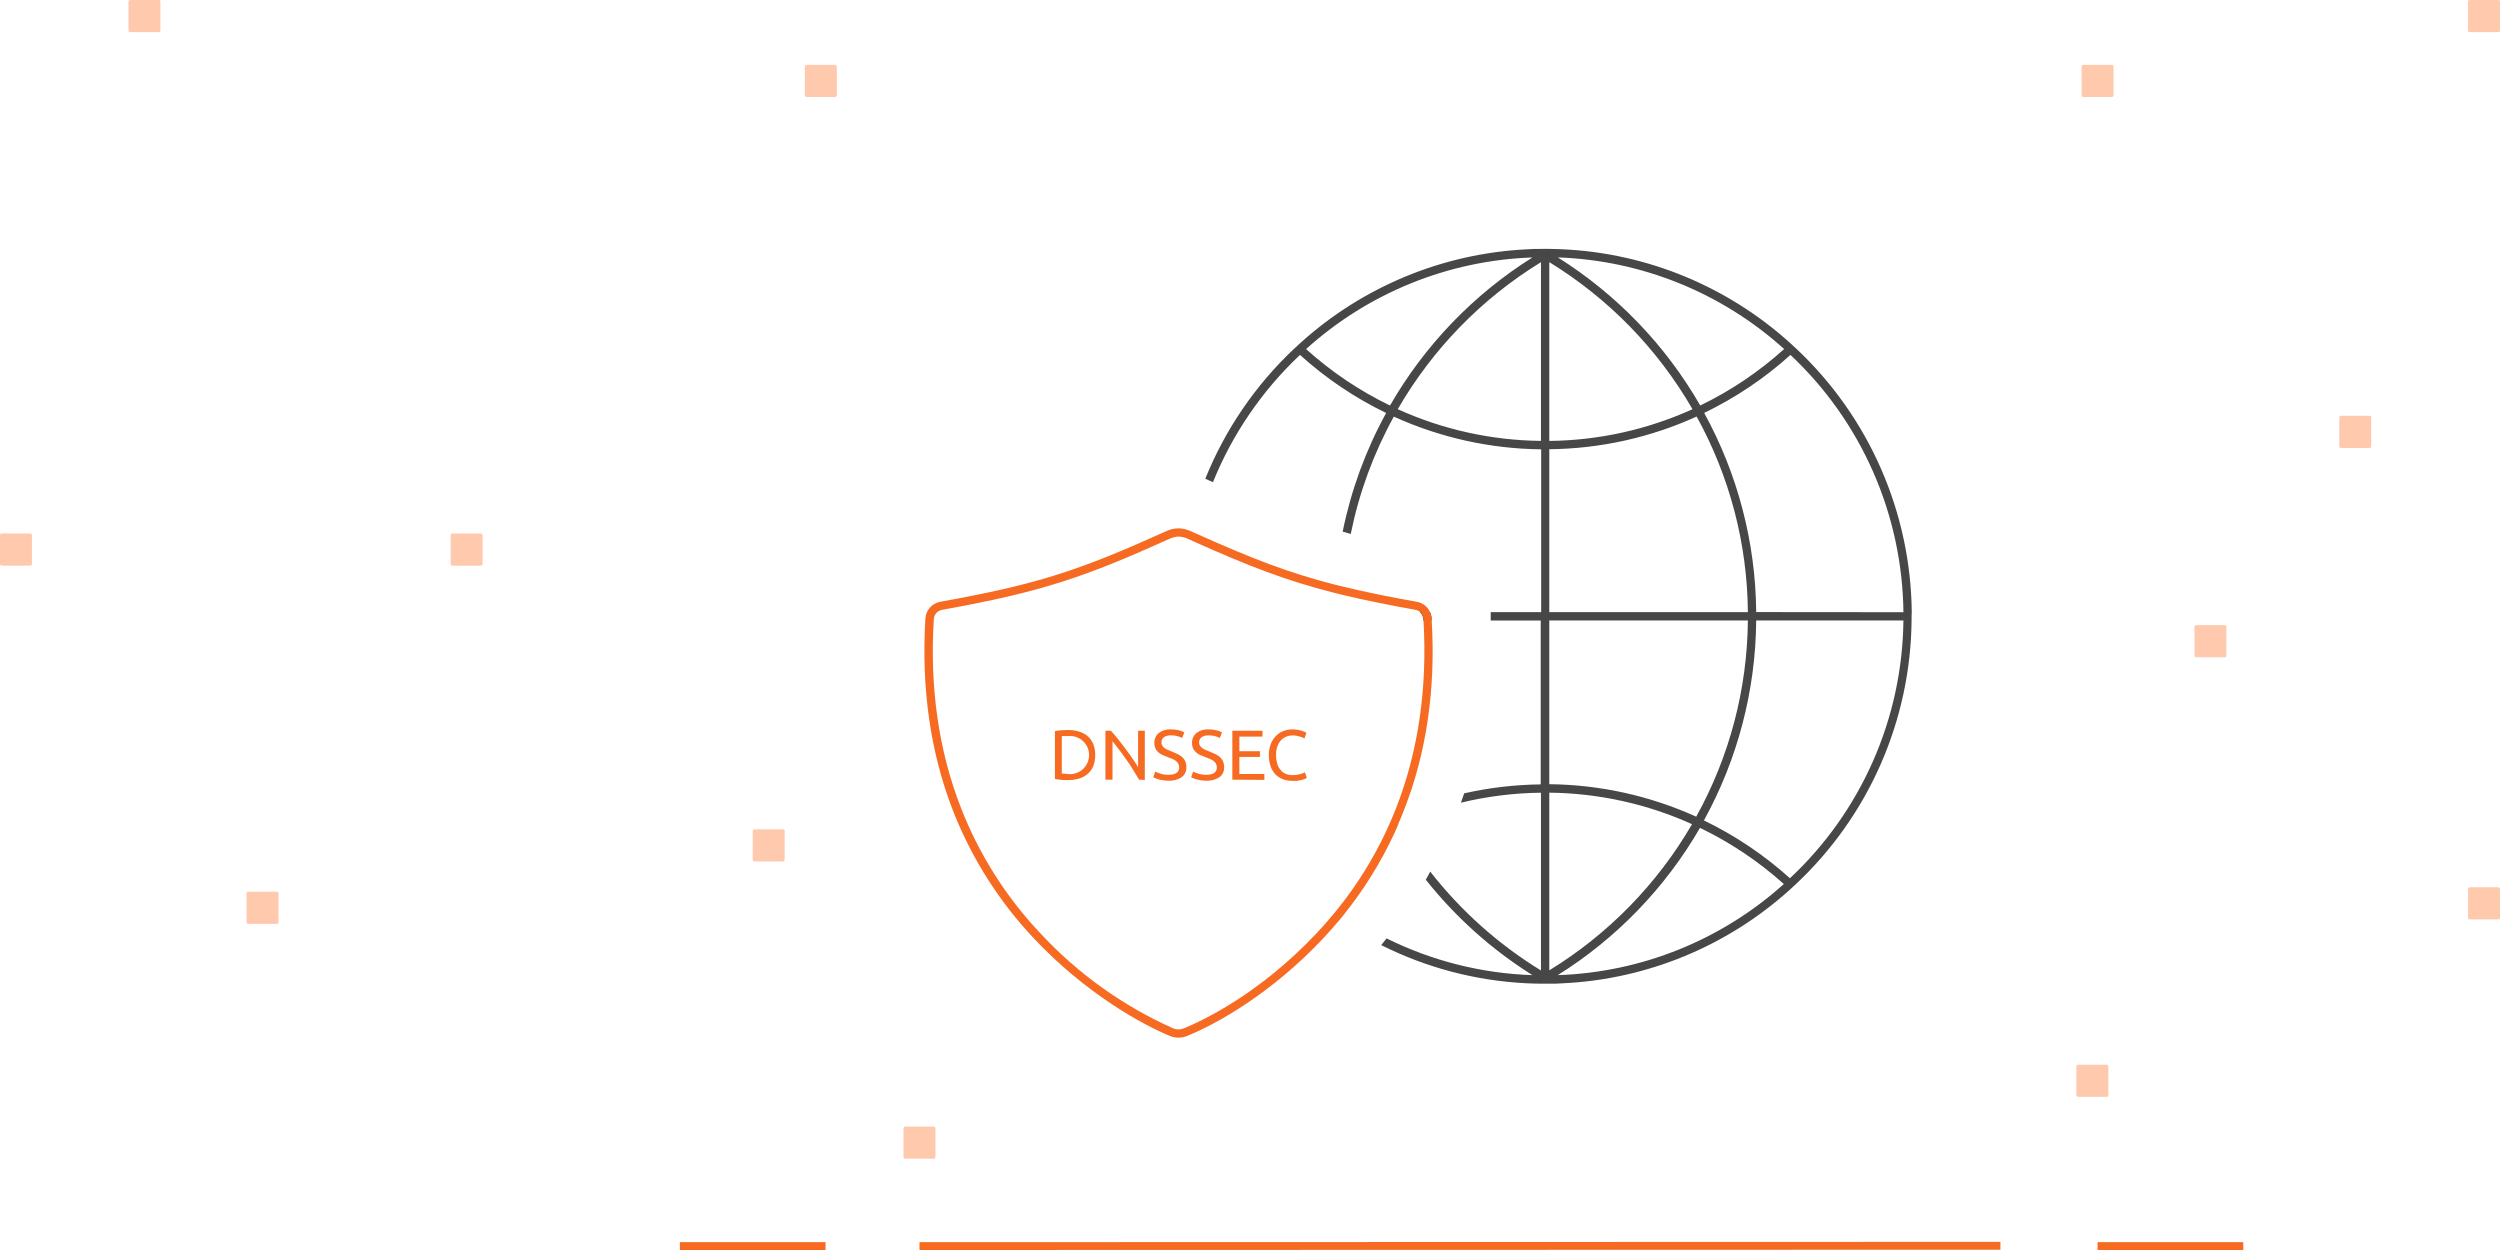 <svg width="600" height="300" viewBox="0 0 600 300" fill="none" xmlns="http://www.w3.org/2000/svg">
<path d="M220.68 300.001V298.117H221.73L480.1 298.047V299.931H479.05L220.68 300.001Z" fill="#F76A22"/>
<path d="M198.13 298.115H163.17V299.999H198.13V298.115Z" fill="#F76A22"/>
<path d="M538.38 298.115H503.42V299.999H538.38V298.115Z" fill="#F76A22"/>
<path d="M187.91 199.037H181.06C180.834 199.037 180.65 199.221 180.65 199.448V206.342C180.65 206.569 180.834 206.753 181.06 206.753H187.91C188.137 206.753 188.32 206.569 188.32 206.342V199.448C188.32 199.221 188.137 199.037 187.91 199.037Z" fill="#FFC9AD"/>
<path d="M115.42 128.039H108.57C108.344 128.039 108.16 128.223 108.16 128.45V135.344C108.16 135.571 108.344 135.755 108.57 135.755H115.42C115.647 135.755 115.83 135.571 115.83 135.344V128.45C115.83 128.223 115.647 128.039 115.42 128.039Z" fill="#FFC9AD"/>
<path d="M66.43 214.02H59.58C59.353 214.02 59.17 214.203 59.17 214.43V221.325C59.17 221.552 59.353 221.736 59.58 221.736H66.43C66.656 221.736 66.84 221.552 66.84 221.325V214.43C66.84 214.203 66.656 214.02 66.43 214.02Z" fill="#FFC9AD"/>
<path d="M506.84 15.562H499.99C499.764 15.562 499.58 15.746 499.58 15.973V22.868C499.58 23.095 499.764 23.279 499.99 23.279H506.84C507.067 23.279 507.25 23.095 507.25 22.868V15.973C507.25 15.746 507.067 15.562 506.84 15.562Z" fill="#FFC9AD"/>
<path d="M568.68 99.799H561.83C561.604 99.799 561.42 99.983 561.42 100.21V107.104C561.42 107.331 561.604 107.515 561.83 107.515H568.68C568.906 107.515 569.09 107.331 569.09 107.104V100.21C569.09 99.983 568.906 99.799 568.68 99.799Z" fill="#FFC9AD"/>
<path d="M533.93 150.035H527.08C526.854 150.035 526.67 150.219 526.67 150.446V157.34C526.67 157.567 526.854 157.751 527.08 157.751H533.93C534.156 157.751 534.34 157.567 534.34 157.34V150.446C534.34 150.219 534.156 150.035 533.93 150.035Z" fill="#FFC9AD"/>
<path d="M599.59 212.947H592.74C592.514 212.947 592.33 213.131 592.33 213.358V220.253C592.33 220.48 592.514 220.663 592.74 220.663H599.59C599.817 220.663 600 220.48 600 220.253V213.358C600 213.131 599.817 212.947 599.59 212.947Z" fill="#FFC9AD"/>
<path d="M505.59 255.537H498.74C498.514 255.537 498.33 255.721 498.33 255.948V262.842C498.33 263.069 498.514 263.253 498.74 263.253H505.59C505.817 263.253 506 263.069 506 262.842V255.948C506 255.721 505.817 255.537 505.59 255.537Z" fill="#FFC9AD"/>
<path d="M224.1 270.377H217.25C217.023 270.377 216.84 270.561 216.84 270.788V277.682C216.84 277.909 217.023 278.093 217.25 278.093H224.1C224.326 278.093 224.51 277.909 224.51 277.682V270.788C224.51 270.561 224.326 270.377 224.1 270.377Z" fill="#FFC9AD"/>
<path d="M200.42 15.562H193.57C193.344 15.562 193.16 15.746 193.16 15.973V22.868C193.16 23.095 193.344 23.279 193.57 23.279H200.42C200.647 23.279 200.83 23.095 200.83 22.868V15.973C200.83 15.746 200.647 15.562 200.42 15.562Z" fill="#FFC9AD"/>
<path d="M599.59 0H592.74C592.514 0 592.33 0.184 592.33 0.411V7.305C592.33 7.532 592.514 7.716 592.74 7.716H599.59C599.817 7.716 600 7.532 600 7.305V0.411C600 0.184 599.817 0 599.59 0Z" fill="#FFC9AD"/>
<path d="M7.26 128.039H0.41C0.184 128.039 0 128.223 0 128.45V135.344C0 135.571 0.184 135.755 0.41 135.755H7.26C7.486 135.755 7.67 135.571 7.67 135.344V128.45C7.67 128.223 7.486 128.039 7.26 128.039Z" fill="#FFC9AD"/>
<path d="M38.09 0H31.24C31.014 0 30.83 0.184 30.83 0.411V7.305C30.83 7.532 31.014 7.716 31.24 7.716H38.09C38.316 7.716 38.5 7.532 38.5 7.305V0.411C38.5 0.184 38.316 0 38.09 0Z" fill="#FFC9AD"/>
<path d="M343.58 148.453C343.55 147.918 343.417 147.394 343.19 146.909H340.74C341.03 147.151 341.259 147.459 341.407 147.808C341.555 148.157 341.618 148.536 341.59 148.914H343.59L343.58 148.453ZM458.82 146.909C458.702 135.064 456.196 123.366 451.451 112.516C446.706 101.667 439.821 91.891 431.21 83.777C430.72 83.306 430.21 82.835 429.71 82.394C414.701 68.791 395.452 60.82 375.24 59.837C374.11 59.776 372.97 59.746 371.83 59.736H369.83C368.69 59.736 367.55 59.736 366.42 59.837C346.224 60.831 326.995 68.802 312 82.394C311.49 82.835 311 83.306 310.5 83.777C301.261 92.492 294.018 103.111 289.27 114.902L291.11 115.724C295.791 104.151 302.918 93.731 312 85.18C318.193 90.787 325.153 95.481 332.67 99.119C327.78 108.027 324.263 117.626 322.24 127.589L324.18 128.15C326.17 118.289 329.658 108.793 334.52 99.991C345.633 105.043 357.676 107.716 369.88 107.837V146.919H357.77C357.77 147.591 357.77 148.262 357.77 148.924H369.77V188.256C363.588 188.323 357.431 189.042 351.4 190.401C351.15 191.152 350.9 191.904 350.62 192.645C356.913 191.127 363.357 190.323 369.83 190.25V232.91C359.629 226.659 350.63 218.625 343.26 209.19C342.92 209.842 342.56 210.493 342.19 211.134C349.366 220.162 358.019 227.904 367.78 234.032C355.619 233.629 343.685 230.622 332.78 225.214C332.35 225.755 331.93 226.296 331.49 226.827C342.359 232.275 354.241 235.395 366.38 235.986C367.51 236.047 368.65 236.077 369.79 236.087H371.79C372.93 236.087 374.07 236.087 375.2 235.986C395.351 235.004 414.546 227.078 429.54 213.549C430.046 213.102 430.546 212.641 431.04 212.166C439.691 204.05 446.609 194.26 451.377 183.388C456.145 172.517 458.663 160.789 458.78 148.914C458.78 148.583 458.78 148.242 458.78 147.912C458.78 147.581 458.83 147.24 458.82 146.909ZM333.6 97.325C326.28 93.787 319.499 89.226 313.46 83.777C328.417 70.266 347.654 62.48 367.78 61.791C353.658 70.657 341.922 82.858 333.6 97.325ZM369.83 105.813C357.97 105.694 346.266 103.104 335.46 98.207C343.805 83.761 355.619 71.632 369.83 62.923V105.813ZM428.2 83.767C422.16 89.216 415.379 93.777 408.06 97.315C399.737 82.848 388.001 70.647 373.88 61.781C394.006 62.472 413.243 70.262 428.2 83.777V83.767ZM371.83 62.913C386.041 71.625 397.856 83.757 406.2 98.207C395.394 103.107 383.689 105.701 371.83 105.823V62.913ZM371.83 107.817C384.033 107.696 396.076 105.023 407.19 99.971C415.127 114.346 419.355 130.481 419.49 146.909H371.83V107.817ZM371.83 148.904H419.49C419.349 165.395 415.085 181.588 407.09 196.003C396.003 190.983 383.995 188.328 371.83 188.206V148.904ZM371.83 190.24C383.649 190.361 395.314 192.938 406.09 197.806C397.747 212.163 385.974 224.215 371.83 232.88V190.24ZM373.88 234.022C387.957 225.208 399.671 213.078 408 198.688C415.307 202.208 422.08 206.746 428.12 212.166C413.165 225.616 393.962 233.357 373.88 234.032V234.022ZM429.58 210.774C423.39 205.194 416.441 200.524 408.94 196.904C417.045 182.201 421.359 165.701 421.49 148.904H456.82C456.696 160.529 454.218 172.008 449.536 182.645C444.853 193.281 438.064 202.855 429.58 210.784V210.774ZM421.49 146.899C421.346 130.175 417.054 113.748 409 99.099C416.529 95.47 423.502 90.783 429.71 85.18C438.153 93.106 444.908 102.664 449.567 113.276C454.226 123.888 456.693 135.336 456.82 146.929L421.49 146.899ZM343.58 148.443C343.55 147.908 343.417 147.384 343.19 146.899H340.74C341.03 147.141 341.259 147.449 341.407 147.798C341.555 148.147 341.618 148.526 341.59 148.904H343.59L343.58 148.443ZM343.58 148.443C343.55 147.908 343.417 147.384 343.19 146.899H340.74C341.03 147.141 341.259 147.449 341.407 147.798C341.555 148.147 341.618 148.526 341.59 148.904H343.59L343.58 148.443Z" fill="#474747"/>
<path d="M343.61 148.913V148.452C343.58 147.917 343.448 147.393 343.22 146.908C342.93 146.267 342.487 145.706 341.931 145.275C341.375 144.843 340.723 144.555 340.03 144.433C333.23 143.211 327.57 142.068 322.45 140.816C321.78 140.665 321.12 140.495 320.45 140.335C309.32 137.499 300.45 134.061 287.14 128.089L285.57 127.387L285.27 127.287C284.45 126.954 283.57 126.791 282.685 126.808C281.8 126.825 280.927 127.022 280.12 127.387C258.96 136.938 249.12 140.214 225.68 144.423C224.721 144.593 223.846 145.081 223.196 145.807C222.545 146.534 222.156 147.458 222.09 148.432C221.09 165.107 223.28 180.639 228.73 194.599C233.188 205.98 239.791 216.395 248.18 225.273C260.35 238.22 273.83 245.776 280.79 248.632C281.444 248.902 282.144 249.041 282.85 249.043C283.554 249.042 284.251 248.903 284.9 248.632C292.26 245.626 305.24 238.31 317.51 225.273C318.844 223.837 320.15 222.364 321.43 220.854C321.87 220.333 322.3 219.852 322.71 219.27C327.414 213.387 331.399 206.962 334.58 200.13C334.94 199.379 335.28 198.617 335.58 197.845C335.586 197.819 335.586 197.792 335.58 197.765C335.97 196.873 336.35 195.971 336.7 195.06C336.77 194.909 336.83 194.749 336.89 194.599C342.35 180.79 344.59 165.417 343.61 148.913ZM335.09 193.887C334.86 194.488 334.62 195.08 334.36 195.671C333.89 196.833 333.36 197.976 332.86 199.108C329.711 205.913 325.745 212.306 321.05 218.148C320.637 218.683 320.207 219.204 319.76 219.711C318.58 221.144 317.33 222.547 316.04 223.91C302.04 238.832 288.04 245.205 284.14 246.798C283.728 246.969 283.286 247.057 282.84 247.059C282.394 247.059 281.952 246.97 281.54 246.798C269.47 241.407 258.612 233.625 249.62 223.92C241.411 215.221 234.959 205.012 230.62 193.857C225.28 180.178 223.09 164.936 224.12 148.552C224.154 148.023 224.363 147.521 224.715 147.125C225.067 146.729 225.54 146.462 226.06 146.367C250.18 142.038 260.43 138.461 280.92 129.211C281.532 128.951 282.186 128.805 282.85 128.78C283.537 128.804 284.214 128.95 284.85 129.211L286.72 130.053C299.72 135.885 308.72 139.373 320.35 142.309L322.35 142.8C327.41 144.012 333.02 145.155 339.7 146.357C340.1 146.436 340.474 146.611 340.79 146.868C341.04 147.073 341.244 147.328 341.391 147.616C341.537 147.904 341.622 148.219 341.64 148.542C341.64 148.652 341.64 148.762 341.64 148.873C342.59 165.177 340.39 180.299 335.09 193.887Z" fill="#F76A22"/>
<path d="M262.85 181.21C262.867 182.121 262.708 183.027 262.38 183.876C262.086 184.6 261.623 185.243 261.03 185.75C260.425 186.262 259.72 186.641 258.96 186.862C258.098 187.11 257.206 187.232 256.31 187.223C255.83 187.223 255.31 187.223 254.74 187.163C254.214 187.134 253.692 187.057 253.18 186.933V175.488C253.692 175.369 254.214 175.292 254.74 175.258C255.31 175.258 255.83 175.198 256.31 175.198C257.207 175.187 258.1 175.312 258.96 175.569C259.719 175.786 260.425 176.162 261.03 176.671C261.619 177.182 262.082 177.823 262.38 178.545C262.708 179.394 262.867 180.3 262.85 181.21ZM256.44 185.78C257.069 185.831 257.702 185.751 258.299 185.545C258.896 185.339 259.443 185.011 259.908 184.582C260.372 184.153 260.742 183.633 260.995 183.053C261.249 182.474 261.38 181.848 261.38 181.216C261.38 180.583 261.249 179.957 260.995 179.378C260.742 178.798 260.372 178.278 259.908 177.849C259.443 177.42 258.896 177.092 258.299 176.886C257.702 176.68 257.069 176.6 256.44 176.651H255.36H254.83V185.67H255.36L256.44 185.78Z" fill="#F76A22"/>
<path d="M273.381 187.124C273.131 186.703 272.841 186.232 272.521 185.711C272.201 185.19 271.851 184.649 271.521 184.087C271.191 183.526 270.761 182.955 270.361 182.374C269.961 181.793 269.561 181.231 269.161 180.69C268.761 180.149 268.381 179.688 268.001 179.167C267.621 178.646 267.281 178.275 267.001 177.904V187.124H265.301V175.369H266.611C267.137 175.944 267.707 176.612 268.321 177.373C268.921 178.125 269.531 178.907 270.121 179.708C270.711 180.51 271.281 181.292 271.801 182.063C272.321 182.835 272.801 183.526 273.141 184.128V175.369H274.751V187.174L273.381 187.124Z" fill="#F76A22"/>
<path d="M280.409 185.95C282.139 185.95 282.999 185.359 282.999 184.176C283.007 183.85 282.927 183.529 282.769 183.244C282.609 182.984 282.398 182.759 282.149 182.583C281.874 182.385 281.575 182.224 281.259 182.102C280.919 181.961 280.569 181.821 280.189 181.691C279.774 181.546 279.367 181.378 278.969 181.19C278.605 181.017 278.267 180.791 277.969 180.518C277.68 180.266 277.449 179.955 277.289 179.606C277.118 179.205 277.036 178.77 277.049 178.334C277.025 177.877 277.108 177.421 277.29 177.002C277.472 176.583 277.749 176.212 278.099 175.919C278.936 175.294 279.967 174.985 281.009 175.047C281.667 175.037 282.322 175.115 282.959 175.277C283.41 175.376 283.841 175.545 284.239 175.778L283.709 177.121C283.374 176.937 283.018 176.793 282.649 176.69C282.116 176.542 281.563 176.471 281.009 176.48C280.71 176.476 280.411 176.51 280.119 176.58C279.868 176.642 279.628 176.743 279.409 176.881C279.212 177.016 279.048 177.194 278.929 177.402C278.805 177.629 278.743 177.885 278.749 178.143C278.737 178.423 278.803 178.701 278.939 178.945C279.065 179.174 279.243 179.37 279.459 179.516C279.707 179.693 279.972 179.844 280.249 179.967C280.549 180.108 280.879 180.238 281.249 180.378C281.619 180.518 282.249 180.789 282.649 180.989C283.047 181.182 283.417 181.428 283.749 181.721C284.062 181.999 284.311 182.34 284.479 182.723C284.658 183.175 284.743 183.66 284.729 184.146C284.752 184.606 284.661 185.065 284.464 185.481C284.267 185.897 283.97 186.258 283.599 186.531C282.654 187.148 281.535 187.444 280.409 187.373C279.622 187.367 278.839 187.259 278.079 187.052C277.81 186.982 277.546 186.891 277.289 186.782C277.069 186.681 276.899 186.601 276.779 186.531L277.269 185.168C277.65 185.371 278.048 185.539 278.459 185.669C279.09 185.868 279.748 185.962 280.409 185.95Z" fill="#F76A22"/>
<path d="M289.459 185.951C291.179 185.951 292.039 185.36 292.039 184.178C292.051 183.852 291.971 183.529 291.809 183.246C291.649 182.986 291.438 182.761 291.189 182.584C290.914 182.387 290.615 182.225 290.299 182.103C289.959 181.963 289.609 181.823 289.239 181.692C288.869 181.562 288.399 181.372 288.009 181.191C287.646 181.016 287.309 180.79 287.009 180.52C286.723 180.268 286.495 179.957 286.339 179.608C286.161 179.208 286.075 178.773 286.089 178.335C286.065 177.878 286.148 177.421 286.332 177.001C286.516 176.582 286.796 176.212 287.149 175.92C287.983 175.297 289.01 174.988 290.049 175.048C290.706 175.038 291.362 175.115 291.999 175.279C292.449 175.378 292.881 175.547 293.279 175.78L292.759 177.123C292.42 176.939 292.061 176.795 291.689 176.692C291.156 176.543 290.603 176.472 290.049 176.482C289.753 176.478 289.457 176.512 289.169 176.582C288.915 176.645 288.673 176.746 288.449 176.882C288.252 177.018 288.088 177.196 287.969 177.403C287.845 177.63 287.783 177.886 287.789 178.145C287.777 178.425 287.843 178.702 287.979 178.947C288.109 179.176 288.29 179.372 288.509 179.518C288.755 179.696 289.02 179.848 289.299 179.969C289.599 180.109 289.929 180.239 290.299 180.38C290.669 180.52 291.299 180.791 291.699 180.991C292.102 181.182 292.475 181.428 292.809 181.723C293.116 182.003 293.361 182.344 293.529 182.725C293.712 183.176 293.8 183.66 293.789 184.148C293.812 184.608 293.721 185.067 293.524 185.483C293.327 185.899 293.03 186.26 292.659 186.533C291.713 187.147 290.595 187.442 289.469 187.374C289.037 187.374 288.606 187.34 288.179 187.274C287.841 187.223 287.507 187.149 287.179 187.054C286.908 186.987 286.644 186.896 286.389 186.783C286.169 186.683 285.989 186.603 285.869 186.533L286.359 185.17C286.74 185.373 287.138 185.541 287.549 185.671C288.167 185.863 288.812 185.958 289.459 185.951Z" fill="#F76A22"/>
<path d="M295.76 187.124V175.369H303V176.782H297.45V180.289H302.38V181.672H297.45V185.761H303.45V187.174L295.76 187.124Z" fill="#F76A22"/>
<path d="M310.061 187.393C309.288 187.402 308.521 187.262 307.801 186.982C307.137 186.719 306.539 186.312 306.051 185.79C305.544 185.231 305.159 184.572 304.921 183.856C304.64 183.006 304.505 182.115 304.521 181.22C304.505 180.324 304.658 179.434 304.971 178.595C305.242 177.873 305.657 177.215 306.191 176.66C306.691 176.139 307.299 175.732 307.971 175.468C308.663 175.189 309.404 175.049 310.151 175.057C310.59 175.052 311.028 175.086 311.461 175.157C311.799 175.215 312.133 175.296 312.461 175.398C312.704 175.469 312.942 175.56 313.171 175.668L313.541 175.869L313.071 177.232C312.929 177.148 312.782 177.074 312.631 177.011C312.415 176.922 312.195 176.845 311.971 176.781C311.71 176.694 311.442 176.627 311.171 176.58C310.884 176.529 310.593 176.502 310.301 176.5C309.721 176.49 309.145 176.603 308.611 176.831C308.121 177.039 307.686 177.358 307.341 177.763C306.976 178.203 306.701 178.71 306.531 179.256C306.331 179.905 306.236 180.581 306.251 181.26C306.241 181.91 306.325 182.558 306.501 183.184C306.643 183.727 306.895 184.236 307.241 184.677C307.564 185.106 307.986 185.45 308.471 185.679C309.012 185.919 309.599 186.035 310.191 186.02C310.829 186.036 311.467 185.955 312.081 185.78C312.463 185.664 312.837 185.523 313.201 185.359L313.631 186.722C313.495 186.806 313.351 186.876 313.201 186.932C312.955 187.036 312.701 187.12 312.441 187.183C312.088 187.268 311.731 187.335 311.371 187.383C310.935 187.418 310.497 187.421 310.061 187.393Z" fill="#F76A22"/>
</svg>
